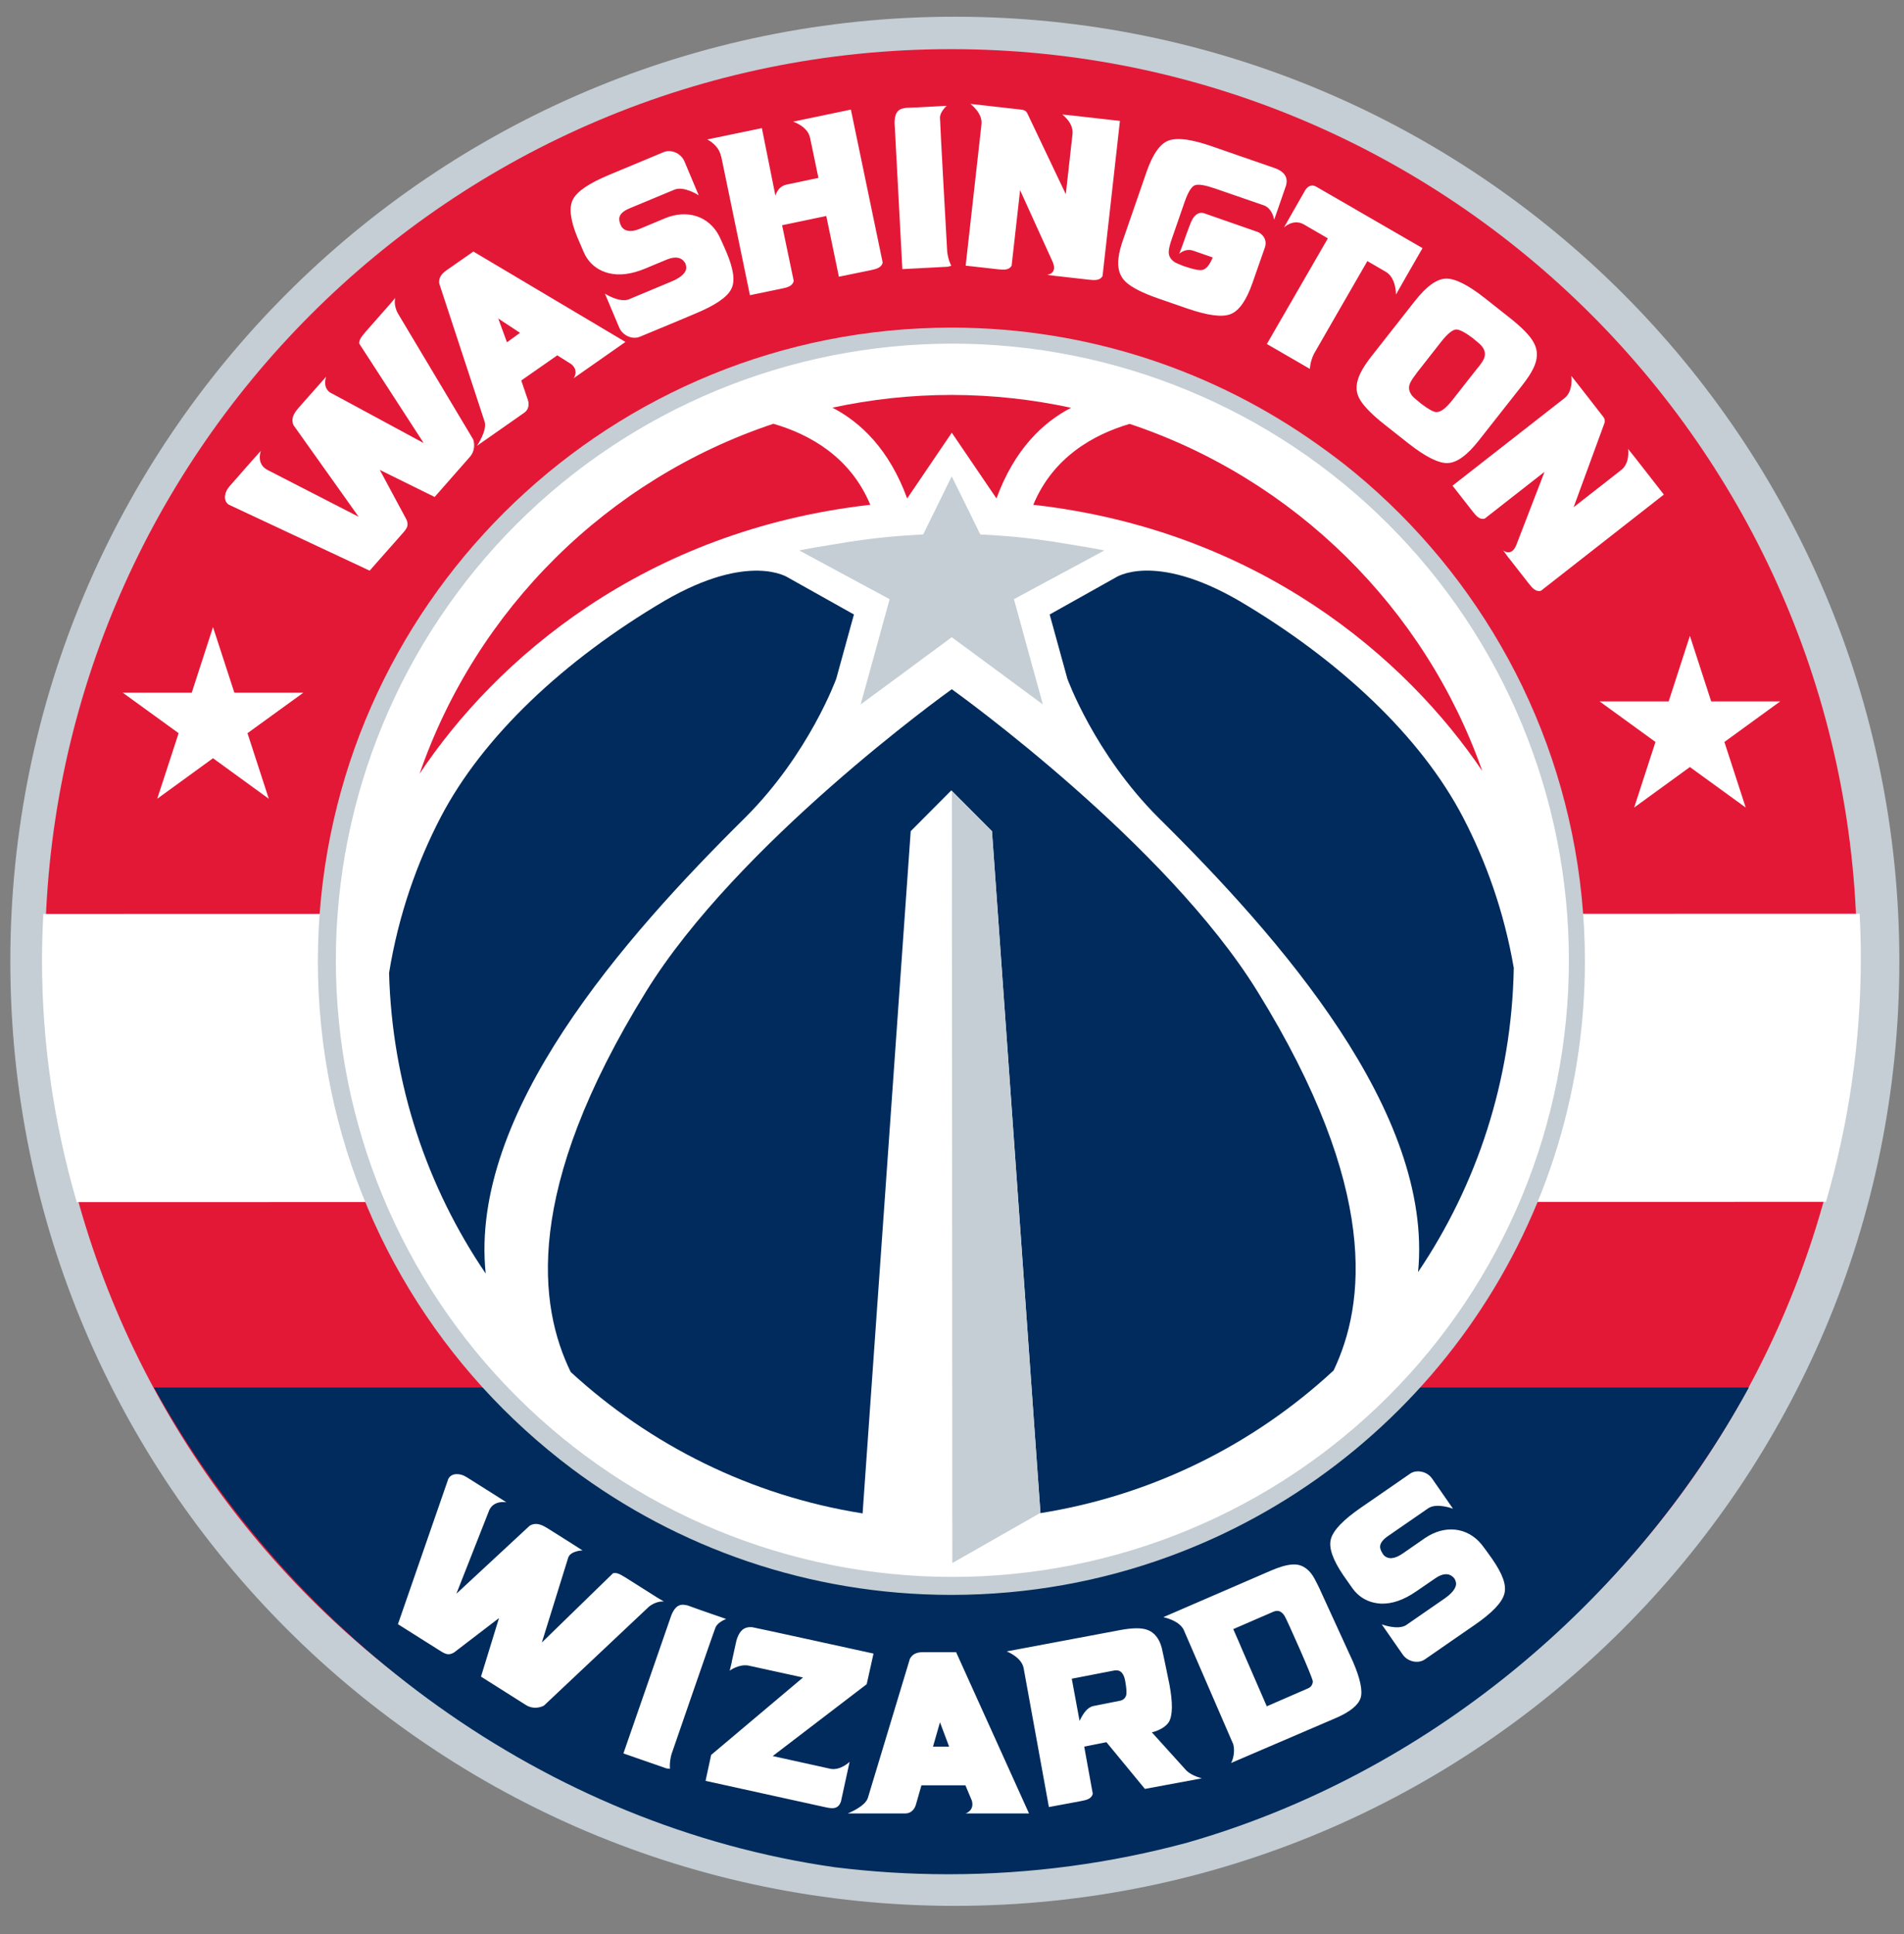 <svg width="64" height="65" viewBox="0 0 64 65" fill="none" xmlns="http://www.w3.org/2000/svg">
<rect x="0" y="0" width="64" height="65" fill="#808080" stroke="none"/>
<g clip-path="url('#clip0_607_1978')">
<path d="M32.095 64.053C49.63 64.053 63.844 49.84 63.844 32.308C63.844 14.775 49.63 0.562 32.095 0.562C14.561 0.562 0.347 14.775 0.347 32.308C0.347 49.84 14.561 64.053 32.095 64.053Z" fill="#C4CED4"></path>
<path d="M31.966 62.654C48.785 62.654 62.419 48.998 62.419 32.153C62.419 15.308 48.785 1.652 31.966 1.652C15.148 1.652 1.513 15.308 1.513 32.153C1.513 48.998 15.148 62.654 31.966 62.654Z" fill="#E31837"></path>
<path d="M62.511 30.71L1.456 30.716C1.428 31.238 1.412 31.762 1.412 32.291C1.412 35.074 1.822 37.797 2.579 40.4C9.77 40.399 54.066 40.396 61.377 40.392C62.139 37.767 62.549 35.02 62.549 32.215C62.549 31.711 62.535 31.209 62.509 30.71" fill="white"></path>
<path d="M28.064 62.755C29.302 62.908 30.563 62.989 31.843 62.99H31.861H31.878H31.884C34.665 62.99 37.358 62.617 39.919 61.925C47.94 59.622 54.785 53.934 58.784 46.633H5.176C9.842 55.091 18.367 61.376 28.064 62.755Z" fill="#002B5C"></path>
<path d="M50.708 22.166C49.399 19.754 47.639 17.624 45.54 15.888C45.146 15.562 44.738 15.255 44.321 14.959C40.848 12.483 36.606 11.019 32.017 11.011H31.98C20.601 11.012 11.304 19.939 10.715 31.177C10.697 31.539 10.687 31.905 10.685 32.272V32.309C10.687 35.246 11.281 38.045 12.358 40.591C12.491 40.909 12.634 41.224 12.783 41.534C13.977 44.015 15.639 46.228 17.653 48.061C18.157 48.52 18.683 48.954 19.227 49.363C22.777 52.02 27.182 53.596 31.957 53.602H31.968H31.981H31.985C34.556 53.6 37.02 53.145 39.3 52.31C47.447 49.329 53.264 41.511 53.274 32.331V32.32V32.319V32.304C53.274 29.369 52.678 26.57 51.603 24.025C51.334 23.388 51.036 22.768 50.708 22.166" fill="#C4CED4"></path>
<path d="M32.618 3.492C32.618 3.492 33.034 3.796 32.991 4.177L32.459 8.928L33.545 9.05C33.757 9.074 33.919 9.076 34.004 8.93C34.004 8.93 34.138 7.733 34.289 6.393L35.388 8.81C35.55 9.208 35.197 9.236 35.197 9.236L35.52 9.28V9.278L36.601 9.4C36.816 9.424 36.974 9.425 37.06 9.28L37.645 4.064L36.122 3.891L35.706 3.849C35.706 3.849 36.092 4.125 36.051 4.505L35.825 6.526L34.531 3.807C34.496 3.739 34.438 3.697 34.35 3.687C34.161 3.667 33.066 3.541 33.066 3.541L32.618 3.492ZM31.821 3.557C31.667 3.559 31.072 3.604 30.447 3.625C30.296 3.656 30.018 3.662 30.079 4.29L30.331 9.045L31.864 8.964L31.977 8.932C31.977 8.932 31.874 8.758 31.839 8.463C31.839 8.463 31.596 4.152 31.596 3.953C31.596 3.756 31.821 3.557 31.821 3.557ZM28.601 3.683L26.66 4.089C26.66 4.089 27.144 4.243 27.225 4.62L27.23 4.636L27.51 5.979L26.443 6.203C26.131 6.268 26.065 6.579 26.065 6.579L25.609 4.306L23.774 4.687C23.774 4.687 24.152 4.864 24.233 5.241L24.242 5.256L25.208 9.921L26.279 9.699C26.491 9.657 26.642 9.607 26.68 9.442L26.289 7.57L27.774 7.259L28.198 9.3L29.269 9.081C29.481 9.037 29.633 8.987 29.67 8.824L28.601 3.683ZM39.528 4.676C39.432 4.681 39.352 4.697 39.279 4.724C38.991 4.832 38.747 5.182 38.54 5.775L37.769 8.004C37.675 8.266 37.617 8.485 37.597 8.664C37.552 9.012 37.635 9.28 37.834 9.469C38.033 9.658 38.401 9.847 38.948 10.036L39.901 10.366C40.59 10.604 41.076 10.668 41.359 10.559C41.646 10.45 41.893 10.103 42.1 9.509C42.1 9.509 42.468 8.463 42.521 8.305C42.609 8.017 42.392 7.835 42.271 7.794L40.484 7.171C40.275 7.098 40.141 7.258 40.068 7.392C39.995 7.528 39.73 8.292 39.73 8.292L39.637 8.531C39.637 8.531 39.841 8.333 40.108 8.425L40.764 8.653C40.665 8.893 40.554 9.029 40.441 9.066C40.338 9.101 40.121 9.058 39.788 8.943C39.788 8.943 39.559 8.854 39.495 8.817C39.337 8.714 39.266 8.583 39.289 8.414C39.299 8.318 39.334 8.185 39.395 8.011L39.823 6.776C39.939 6.446 40.055 6.261 40.176 6.222C40.297 6.185 40.522 6.224 40.855 6.34L42.478 6.9C42.773 7.003 42.829 7.386 42.829 7.386L42.942 7.062L43.23 6.229C43.313 5.912 43.111 5.741 42.839 5.646L40.728 4.915C40.217 4.737 39.818 4.658 39.528 4.676ZM22.515 5.079C22.446 5.075 22.376 5.085 22.309 5.112L20.466 5.881C19.801 6.158 19.398 6.431 19.258 6.703C19.117 6.973 19.17 7.403 19.411 7.984L19.624 8.48C19.656 8.556 19.695 8.625 19.739 8.689C19.908 8.933 20.142 9.096 20.448 9.178C20.811 9.272 21.226 9.219 21.695 9.023L22.413 8.724C22.691 8.61 22.893 8.639 23.014 8.815C23.047 8.862 23.063 8.915 23.063 8.97C23.063 8.97 23.144 9.222 22.573 9.46L21.126 10.065C20.803 10.174 20.333 9.868 20.333 9.868C20.333 9.868 20.63 10.573 20.814 11.009C20.92 11.263 21.244 11.428 21.509 11.317L21.654 11.257L22.651 10.843L23.37 10.541C24.037 10.264 24.438 9.993 24.578 9.719C24.72 9.447 24.659 9.053 24.419 8.476C24.419 8.476 24.233 8.046 24.171 7.927C23.822 7.257 23.092 7.029 22.351 7.337L21.518 7.685C21.217 7.81 21.006 7.786 20.889 7.614C20.885 7.608 20.852 7.538 20.849 7.53C20.812 7.405 20.718 7.187 21.162 7.002L22.668 6.375C22.993 6.241 23.486 6.564 23.486 6.564C23.486 6.564 23.188 5.854 23.005 5.42C22.925 5.23 22.724 5.09 22.515 5.079ZM44.114 6.236C43.996 6.233 43.915 6.327 43.88 6.38C43.835 6.455 43.368 7.277 43.368 7.277L43.161 7.643C43.161 7.643 43.474 7.338 43.832 7.545L44.634 8.011L42.584 11.561L44.029 12.398C44.029 12.398 44.034 12.163 44.165 11.895C44.165 11.895 45.299 9.92 45.962 8.775L46.58 9.134C46.936 9.34 46.923 9.899 46.923 9.899L47.258 9.309L47.816 8.339L45.549 7.029C45.549 7.029 45.539 7.023 45.529 7.016L44.243 6.274C44.198 6.247 44.152 6.236 44.114 6.236ZM15.912 8.454L15.008 9.085C14.826 9.214 14.747 9.336 14.764 9.527L16.289 14.169C16.387 14.459 16.032 14.984 16.032 14.984L17.621 13.872C17.764 13.773 17.796 13.605 17.745 13.444L17.521 12.788L18.733 11.942L19.203 12.239C19.474 12.463 19.28 12.713 19.28 12.713L21.024 11.492L15.912 8.454ZM48.6 9.364C48.292 9.373 47.947 9.624 47.558 10.118L46.101 11.973C45.93 12.191 45.806 12.38 45.728 12.542C45.574 12.857 45.557 13.136 45.685 13.38C45.811 13.624 46.101 13.924 46.553 14.279L47.344 14.904C47.919 15.355 48.36 15.574 48.66 15.563C48.968 15.553 49.316 15.303 49.704 14.809L51.164 12.954C51.333 12.739 51.459 12.549 51.537 12.387C51.693 12.073 51.701 11.786 51.562 11.53C51.449 11.3 51.159 11.002 50.697 10.641L49.906 10.016C49.341 9.571 48.905 9.355 48.6 9.364ZM13.285 10.012L13.125 10.202L12.274 11.168C12.27 11.174 12.271 11.177 12.264 11.184C12.149 11.315 12.065 11.427 12.075 11.547L14.242 14.891L11.188 13.24C10.8 13.085 10.963 12.66 10.963 12.66L10.657 13.005L10.03 13.714C10.027 13.72 10.024 13.725 10.017 13.732C9.858 13.911 9.78 14.092 9.863 14.286L12.055 17.368L8.993 15.795C8.596 15.591 8.769 15.151 8.769 15.151L8.443 15.514L7.723 16.334C7.72 16.338 7.718 16.342 7.709 16.352C7.545 16.537 7.502 16.806 7.661 16.938C7.685 16.958 7.672 16.952 7.672 16.952L12.425 19.179L13.542 17.914C13.694 17.742 13.737 17.65 13.666 17.468L12.766 15.793L14.61 16.702L15.797 15.352C15.945 15.185 15.967 14.949 15.906 14.769L13.378 10.539C13.215 10.252 13.285 10.012 13.285 10.012ZM16.748 10.705L17.48 11.186L17.041 11.505L16.748 10.705ZM48.957 11.073C49.073 11.08 49.26 11.179 49.499 11.359C49.648 11.478 49.767 11.58 49.807 11.632C49.925 11.775 49.943 11.926 49.87 12.079C49.827 12.164 49.749 12.276 49.63 12.414L48.824 13.44C48.604 13.721 48.428 13.855 48.282 13.849C48.186 13.851 48.007 13.748 47.77 13.568C47.626 13.453 47.508 13.351 47.47 13.304C47.351 13.156 47.331 13.009 47.407 12.857C47.45 12.769 47.528 12.657 47.639 12.511L48.445 11.483C48.662 11.208 48.834 11.073 48.957 11.073ZM32.012 11.549C26.516 11.549 21.245 13.733 17.358 17.619C13.472 21.506 11.289 26.777 11.289 32.273C11.289 37.77 13.472 43.041 17.358 46.927C21.245 50.814 26.516 52.998 32.012 52.998C34.734 52.998 37.428 52.462 39.943 51.42C42.457 50.379 44.742 48.852 46.666 46.928C48.591 45.003 50.117 42.719 51.159 40.204C52.2 37.69 52.736 34.995 52.736 32.273C52.736 26.777 50.553 21.505 46.666 17.619C42.78 13.732 37.508 11.549 32.012 11.549ZM52.817 12.633C52.817 12.633 52.893 13.139 52.593 13.378L48.824 16.323L49.499 17.187C49.628 17.354 49.741 17.47 49.905 17.431C49.905 17.431 50.856 16.688 51.917 15.857L50.962 18.334C50.79 18.729 50.523 18.494 50.523 18.494L50.715 18.756L50.717 18.754L51.388 19.613C51.521 19.782 51.632 19.895 51.794 19.857L55.928 16.622L54.986 15.414L54.726 15.088C54.726 15.088 54.799 15.558 54.496 15.795L52.895 17.047L53.932 14.217C53.957 14.146 53.944 14.077 53.891 14.009C53.775 13.859 53.097 12.988 53.097 12.988L52.817 12.633ZM7.16 21.076L6.445 23.281H4.127L6.004 24.641L5.285 26.845L7.16 25.483L9.035 26.845L8.319 24.641L10.196 23.281H7.878L7.16 21.076ZM56.803 21.369L56.09 23.573H53.768L55.646 24.936L54.93 27.14L56.803 25.779L58.679 27.14L57.963 24.936L59.839 23.573H57.519L56.803 21.369ZM47.742 49.455C47.691 49.447 47.639 49.447 47.586 49.455C47.518 49.465 47.45 49.49 47.392 49.533L45.748 50.668C45.155 51.076 44.817 51.427 44.737 51.721C44.654 52.014 44.8 52.422 45.153 52.942L45.463 53.383C45.511 53.449 45.561 53.509 45.619 53.562C45.833 53.766 46.098 53.877 46.416 53.895C46.789 53.91 47.182 53.774 47.601 53.486L48.244 53.045C48.491 52.874 48.693 52.861 48.849 53.007C48.892 53.048 48.917 53.093 48.929 53.149C48.929 53.149 49.061 53.378 48.551 53.728L47.26 54.621C46.968 54.795 46.444 54.591 46.444 54.591C46.444 54.591 46.882 55.224 47.152 55.609C47.306 55.836 47.659 55.932 47.896 55.768L48.024 55.68L48.912 55.065L49.555 54.621C50.15 54.212 50.485 53.865 50.566 53.567C50.646 53.27 50.508 52.899 50.152 52.385C50.152 52.385 49.88 52.001 49.794 51.898C49.315 51.318 48.554 51.242 47.893 51.696L47.15 52.211C46.882 52.395 46.67 52.417 46.519 52.274C46.512 52.269 46.469 52.206 46.466 52.198C46.403 52.082 46.264 51.893 46.66 51.621L48.004 50.693C48.294 50.494 48.841 50.706 48.841 50.706L48.135 49.689C48.047 49.561 47.898 49.475 47.742 49.455ZM15.337 49.543C15.229 49.548 15.134 49.594 15.082 49.682C15.067 49.71 15.071 49.697 15.071 49.697L13.376 54.586L14.803 55.486C14.996 55.609 15.095 55.635 15.264 55.536L16.773 54.381L16.168 56.348L17.688 57.309C17.877 57.427 18.113 57.412 18.282 57.324L21.81 54.001C22.068 53.791 22.317 53.824 22.317 53.824L22.102 53.698L21.014 53.01C21.008 53.005 21.003 53.005 20.994 53C20.847 52.907 20.724 52.843 20.606 52.874L18.213 55.203L19.088 52.387C19.144 52.115 19.58 52.107 19.58 52.107L19.195 51.86L18.39 51.353C18.384 51.351 18.382 51.351 18.375 51.346C18.171 51.217 17.979 51.167 17.801 51.28L15.341 53.562L16.421 50.816C16.559 50.393 17.023 50.491 17.023 50.491L16.613 50.229L15.689 49.647C15.685 49.647 15.679 49.644 15.669 49.636C15.563 49.568 15.444 49.538 15.337 49.543ZM43.433 52.581C43.244 52.594 43.005 52.662 42.715 52.788L39.102 54.351C39.102 54.351 39.601 54.442 39.78 54.757L41.454 58.622C41.527 58.894 41.426 59.189 41.378 59.252L44.898 57.742C45.377 57.535 45.654 57.309 45.733 57.072C45.811 56.83 45.725 56.419 45.478 55.846L44.432 53.562C44.321 53.31 44.268 53.217 44.19 53.065C44.031 52.763 43.814 52.617 43.607 52.586C43.554 52.579 43.496 52.576 43.433 52.581ZM22.978 53.933C22.832 53.923 22.652 53.981 22.515 54.432L20.955 58.93L22.406 59.434L22.52 59.447C22.52 59.447 22.492 59.247 22.57 58.96C22.57 58.96 23.976 54.878 24.051 54.697C24.126 54.513 24.408 54.412 24.408 54.412C24.266 54.356 23.7 54.172 23.111 53.955C23.073 53.948 23.027 53.938 22.978 53.933ZM42.914 54.139C42.949 54.137 42.982 54.142 43.012 54.154C43.075 54.18 43.131 54.23 43.181 54.311C43.247 54.414 44.142 56.411 44.129 56.517C44.119 56.625 44.063 56.703 43.965 56.744L42.581 57.346L41.769 55.478C41.719 55.355 41.595 55.072 41.454 54.752L42.808 54.165C42.846 54.15 42.881 54.142 42.914 54.139ZM25.18 54.687C24.934 54.707 24.827 54.898 24.755 55.13L24.596 55.851H24.6L24.527 56.149C24.527 56.149 24.823 55.924 25.148 55.975L26.992 56.378L23.904 58.98L23.716 59.852L27.741 60.737C27.998 60.795 28.177 60.803 28.268 60.543L28.558 59.212C28.558 59.212 28.258 59.505 27.925 59.449L25.974 59.018L29.133 56.603L29.362 55.574C29.362 55.574 25.351 54.694 25.293 54.689C25.253 54.684 25.215 54.684 25.18 54.687ZM38.212 54.724C38.06 54.724 37.881 54.742 37.675 54.78L33.837 55.501C33.837 55.501 34.322 55.682 34.405 56.048L35.257 60.732L36.326 60.533C36.538 60.495 36.691 60.45 36.732 60.286L36.444 58.7L37.191 58.552L38.484 60.122L40.398 59.767C40.398 59.767 40.067 59.686 39.883 59.51L38.718 58.221C38.988 58.158 39.208 58.01 39.288 57.876C39.419 57.657 39.424 57.238 39.311 56.623C39.311 56.623 39.092 55.546 39.049 55.377C38.966 55.055 38.784 54.858 38.585 54.785C38.489 54.745 38.365 54.724 38.212 54.724ZM31.034 55.526C30.812 55.529 30.681 55.581 30.585 55.748L29.173 60.422C29.085 60.717 28.495 60.947 28.495 60.947H30.431C30.605 60.947 30.731 60.828 30.782 60.667L30.973 60.001H32.451L32.667 60.516C32.763 60.853 32.458 60.947 32.458 60.947H34.589L32.138 55.526H31.034ZM37.571 56.141C37.67 56.156 37.745 56.234 37.791 56.371C37.831 56.482 37.889 56.875 37.854 56.978C37.821 57.079 37.75 57.14 37.642 57.16L36.757 57.336C36.555 57.374 36.409 57.583 36.288 57.836L36.026 56.419L37.46 56.141C37.501 56.136 37.536 56.134 37.571 56.141ZM31.596 57.883L31.904 58.703H31.361L31.596 57.883Z" fill="white"></path>
<path d="M31.998 13.273C30.618 13.272 29.276 13.422 27.98 13.701C28.934 14.195 29.887 15.1 30.493 16.752L31.993 14.543L33.495 16.752C34.098 15.106 35.049 14.199 36.002 13.705C34.711 13.426 33.372 13.275 31.998 13.273ZM25.997 14.242C20.432 16.097 16.018 20.466 14.104 26.004C16.652 22.176 21.636 17.826 29.254 16.965C28.583 15.357 27.222 14.599 25.997 14.242ZM37.972 14.246C36.752 14.606 35.398 15.364 34.732 16.965C42.291 17.819 47.259 22.108 49.825 25.913C47.894 20.422 43.503 16.093 37.972 14.246Z" fill="#E31837"></path>
<path d="M38.49 19.178C37.809 19.193 37.488 19.417 37.488 19.417L35.283 20.652L35.396 21.062L35.877 22.808C35.877 22.808 36.782 25.324 38.935 27.477C43.001 31.496 48.192 37.377 47.666 42.753C49.643 39.825 50.815 36.311 50.883 32.529C50.554 30.622 49.942 28.94 49.179 27.472C47.761 24.749 45.02 22.18 41.652 20.193C40.213 19.358 39.171 19.163 38.49 19.178ZM25.496 19.18C24.814 19.166 23.774 19.358 22.336 20.193C18.967 22.178 16.227 24.749 14.808 27.475C14.024 28.985 13.4 30.721 13.078 32.698C13.178 36.437 14.358 39.906 16.326 42.802C15.765 37.413 20.973 31.509 25.05 27.477C27.205 25.325 28.11 22.808 28.11 22.808L28.591 21.059L28.704 20.652L26.5 19.417C26.5 19.417 26.177 19.195 25.496 19.18ZM31.993 23.164C31.775 23.32 24.794 28.344 21.72 33.318C17.57 40.03 18.109 43.901 19.183 46.11C21.857 48.569 25.242 50.268 28.995 50.863L30.612 27.935L31.96 26.581L31.977 26.564H31.98L31.995 26.581L33.344 27.935L34.973 50.846L34.951 50.857C38.732 50.26 42.141 48.547 44.827 46.059C45.884 43.841 46.384 39.979 42.266 33.318C39.191 28.344 32.213 23.32 31.993 23.164L31.993 23.164Z" fill="#002B5C"></path>
<path d="M31.991 16.011L31.77 16.458L31.331 17.353H31.329L31.311 17.391L31.293 17.429L31.056 17.912L31.036 17.954L31.032 17.961L30.442 17.998C29.607 18.051 28.778 18.166 27.958 18.306C27.595 18.369 27.228 18.422 26.868 18.501L28.027 19.126L29.186 19.751L29.545 19.944L29.904 20.137L29.687 20.923L29.674 20.968L29.576 21.331L28.929 23.675L30.4 22.592L31.395 21.856L31.69 21.639L31.983 21.422V21.411L31.991 21.417L32 21.411V21.422L32.295 21.639L32.59 21.856L35.054 23.675L34.409 21.331L34.354 21.127L34.298 20.923L34.081 20.137L34.314 20.012L34.797 19.751L36.363 18.909L37.117 18.501C36.757 18.422 36.389 18.369 36.024 18.306C35.203 18.166 34.379 18.051 33.542 17.998L32.951 17.961L32.94 17.936L32.926 17.912L32.689 17.429L32.676 17.4L31.991 16.011ZM31.996 26.583L32.011 52.531L34.95 50.856L34.972 50.845L33.343 27.934L31.996 26.583Z" fill="#C4CED4"></path>
</g>
<defs>
<clipPath id="clip0_607_1978">
<rect width="64" height="63.992" fill="white" transform="translate(0 0.281)"></rect>
</clipPath>
</defs>
</svg>
